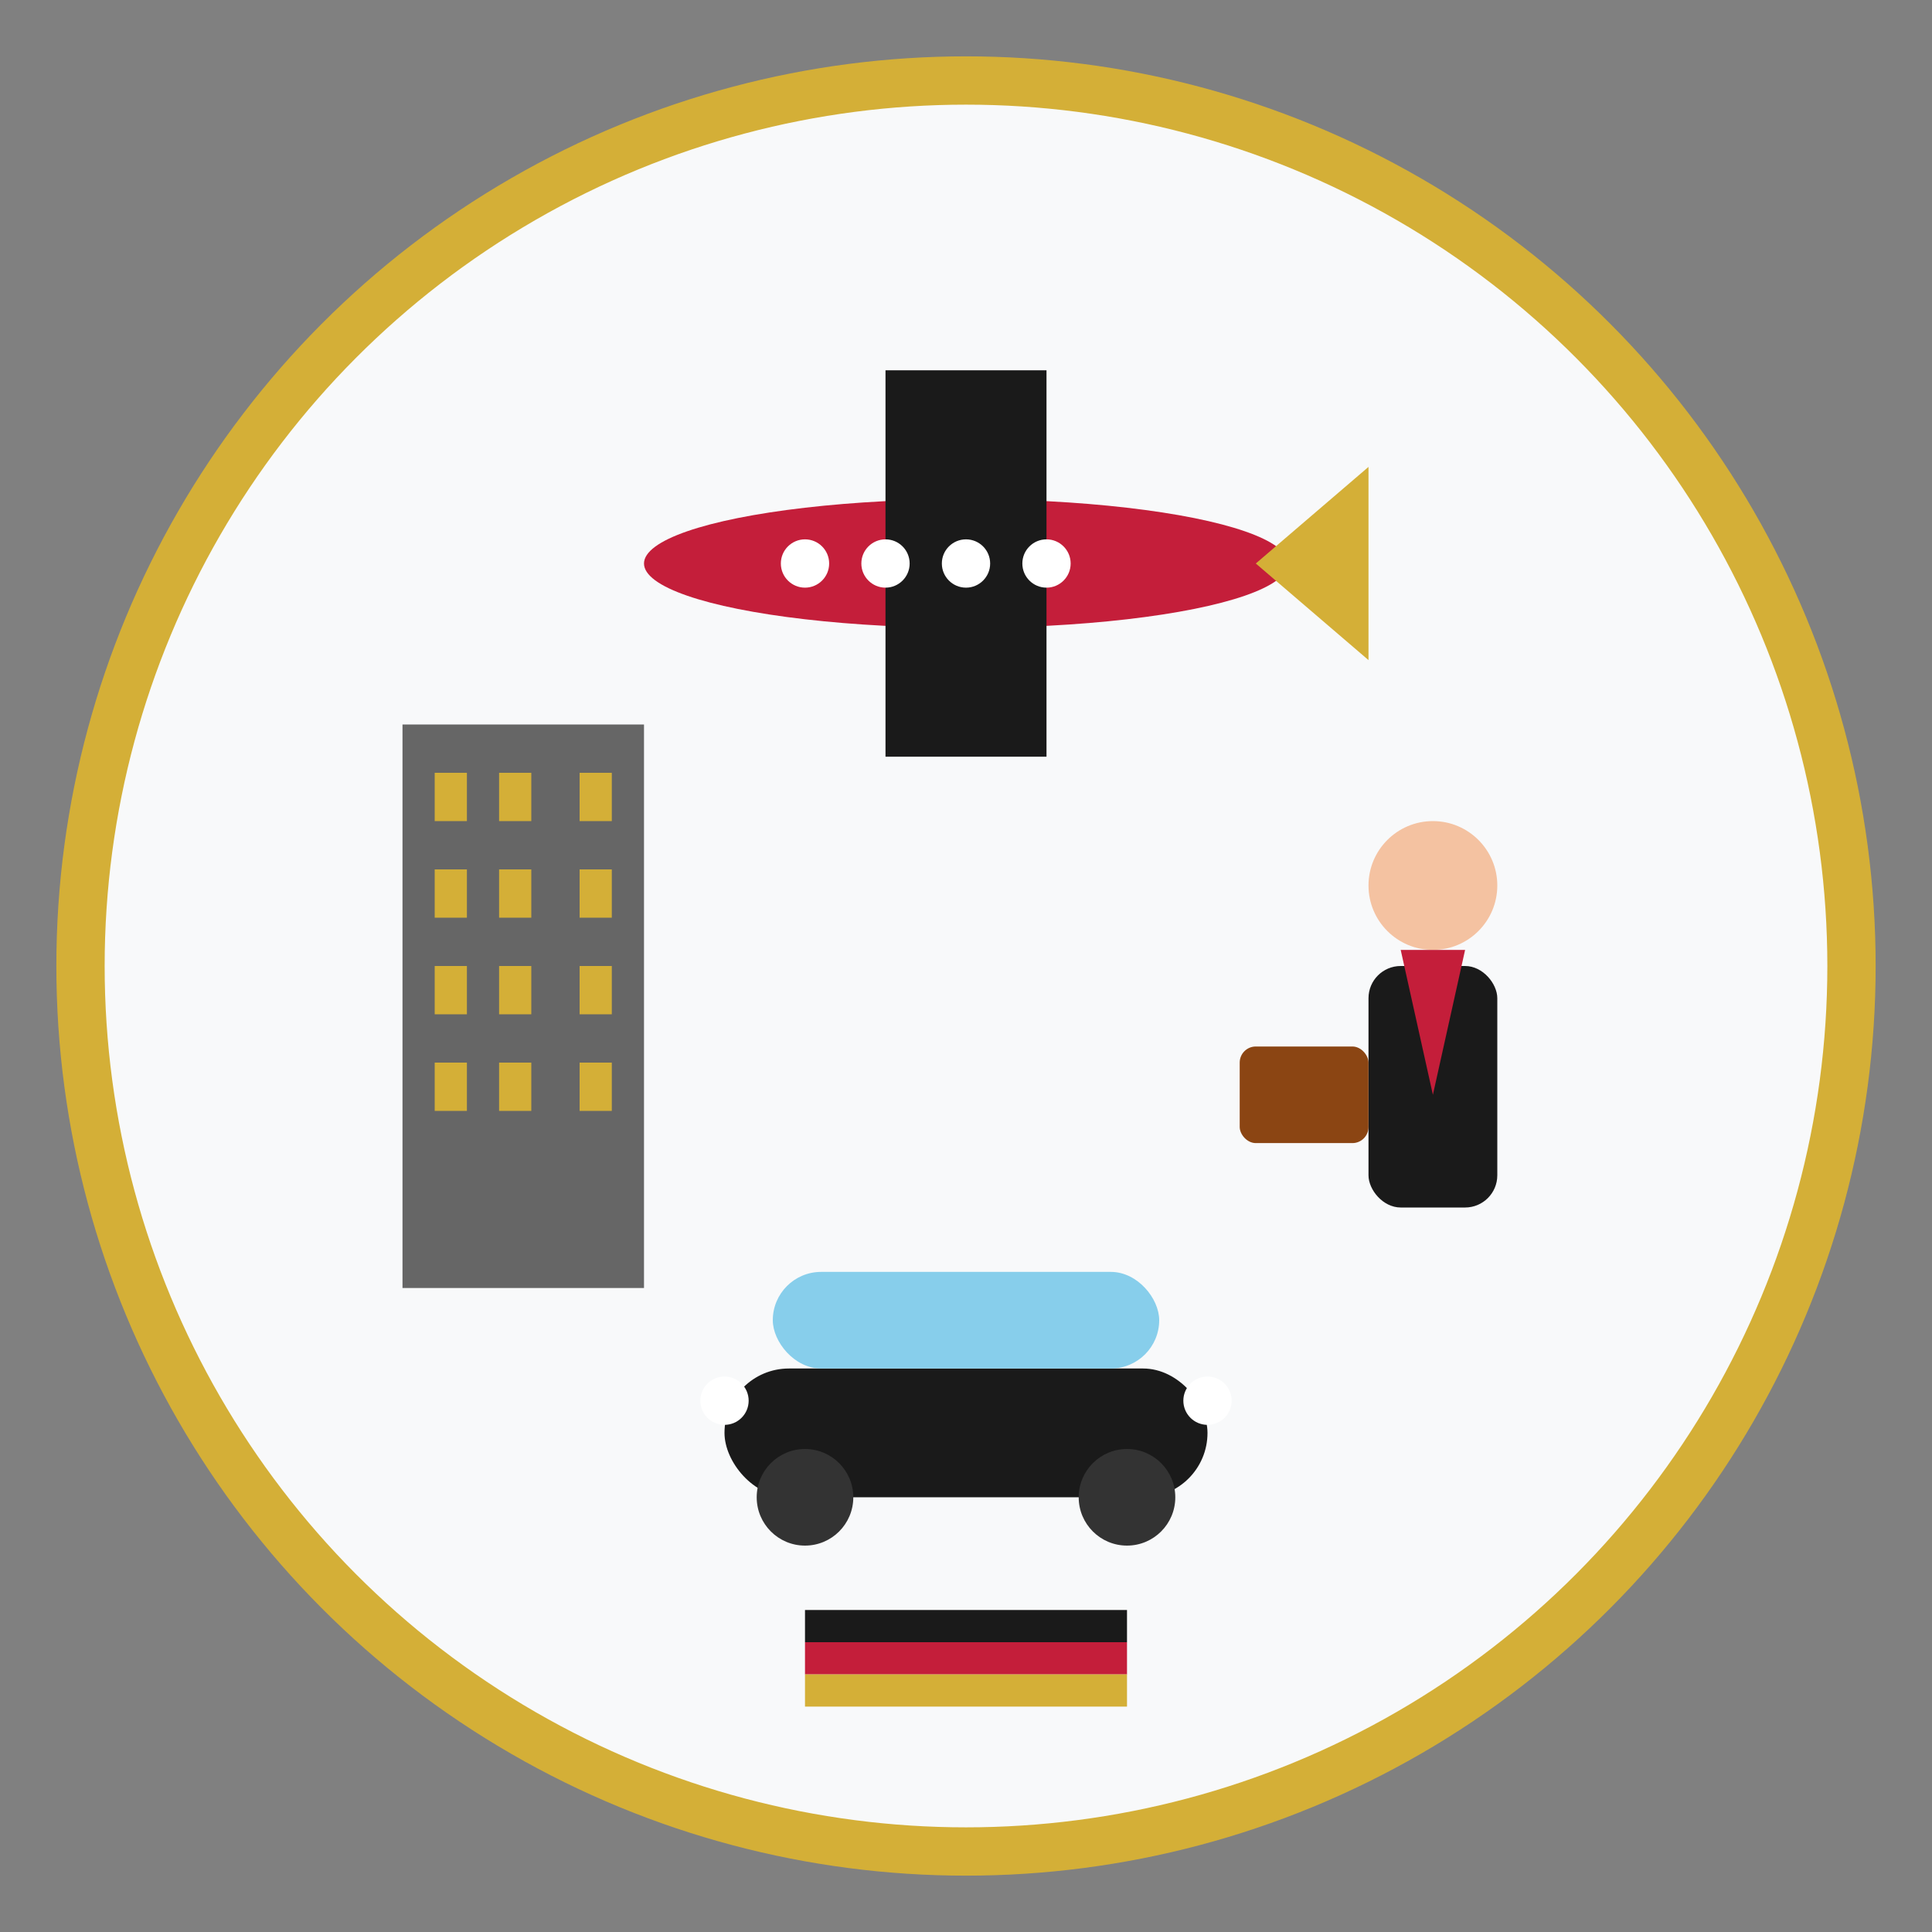 <svg width="120" height="120" viewBox="0 0 120 120" xmlns="http://www.w3.org/2000/svg">
  <rect x="0" y="0" width="120" height="120" fill="#808080" stroke="none"/>
  <!-- Background circle -->
  <circle cx="60" cy="60" r="55" fill="#f8f9fa" stroke="#d4af37" stroke-width="3"/>
  
  <!-- Business travel scene -->
  <g transform="translate(60,60)">
    <!-- Airplane -->
    <g transform="translate(0,-25)">
      <!-- Fuselage -->
      <ellipse cx="0" cy="0" rx="20" ry="4" fill="#c41e3a"/>
      <!-- Wings -->
      <rect x="-5" y="-12" width="10" height="24" fill="#1a1a1a"/>
      <!-- Tail -->
      <polygon points="18,0 25,-6 25,6" fill="#d4af37"/>
      <!-- Windows -->
      <circle cx="-10" cy="0" r="1.5" fill="white"/>
      <circle cx="-5" cy="0" r="1.5" fill="white"/>
      <circle cx="0" cy="0" r="1.5" fill="white"/>
      <circle cx="5" cy="0" r="1.5" fill="white"/>
    </g>
    
    <!-- Business building/skyscraper -->
    <g transform="translate(-35,0)">
      <!-- Main building -->
      <rect x="0" y="-15" width="15" height="35" fill="#666"/>
      <!-- Windows pattern -->
      <rect x="2" y="-12" width="2" height="3" fill="#d4af37"/>
      <rect x="6" y="-12" width="2" height="3" fill="#d4af37"/>
      <rect x="11" y="-12" width="2" height="3" fill="#d4af37"/>
      <rect x="2" y="-6" width="2" height="3" fill="#d4af37"/>
      <rect x="6" y="-6" width="2" height="3" fill="#d4af37"/>
      <rect x="11" y="-6" width="2" height="3" fill="#d4af37"/>
      <rect x="2" y="0" width="2" height="3" fill="#d4af37"/>
      <rect x="6" y="0" width="2" height="3" fill="#d4af37"/>
      <rect x="11" y="0" width="2" height="3" fill="#d4af37"/>
      <rect x="2" y="6" width="2" height="3" fill="#d4af37"/>
      <rect x="6" y="6" width="2" height="3" fill="#d4af37"/>
      <rect x="11" y="6" width="2" height="3" fill="#d4af37"/>
    </g>
    
    <!-- Businessman figure -->
    <g transform="translate(25,0)">
      <!-- Body -->
      <rect x="0" y="0" width="8" height="15" fill="#1a1a1a" rx="2"/>
      <!-- Head -->
      <circle cx="4" cy="-5" r="4" fill="#f4c2a1"/>
      <!-- Briefcase -->
      <rect x="-8" y="5" width="8" height="6" fill="#8b4513" rx="1"/>
      <!-- Tie -->
      <polygon points="2,-1 6,-1 4,8" fill="#c41e3a"/>
    </g>
    
    <!-- Car/Transfer -->
    <g transform="translate(0,25)">
      <!-- Car body -->
      <rect x="-15" y="0" width="30" height="8" fill="#1a1a1a" rx="4"/>
      <!-- Windows -->
      <rect x="-12" y="-6" width="24" height="6" fill="#87ceeb" rx="3"/>
      <!-- Wheels -->
      <circle cx="-10" cy="8" r="3" fill="#333"/>
      <circle cx="10" cy="8" r="3" fill="#333"/>
      <!-- Headlights -->
      <circle cx="-15" cy="2" r="1.5" fill="#fff"/>
      <circle cx="15" cy="2" r="1.5" fill="#fff"/>
    </g>
    
    <!-- German flag element -->
    <g transform="translate(0,40)">
      <rect x="-10" y="0" width="20" height="2" fill="#1a1a1a"/>
      <rect x="-10" y="2" width="20" height="2" fill="#c41e3a"/>
      <rect x="-10" y="4" width="20" height="2" fill="#d4af37"/>
    </g>
  </g>
</svg>
